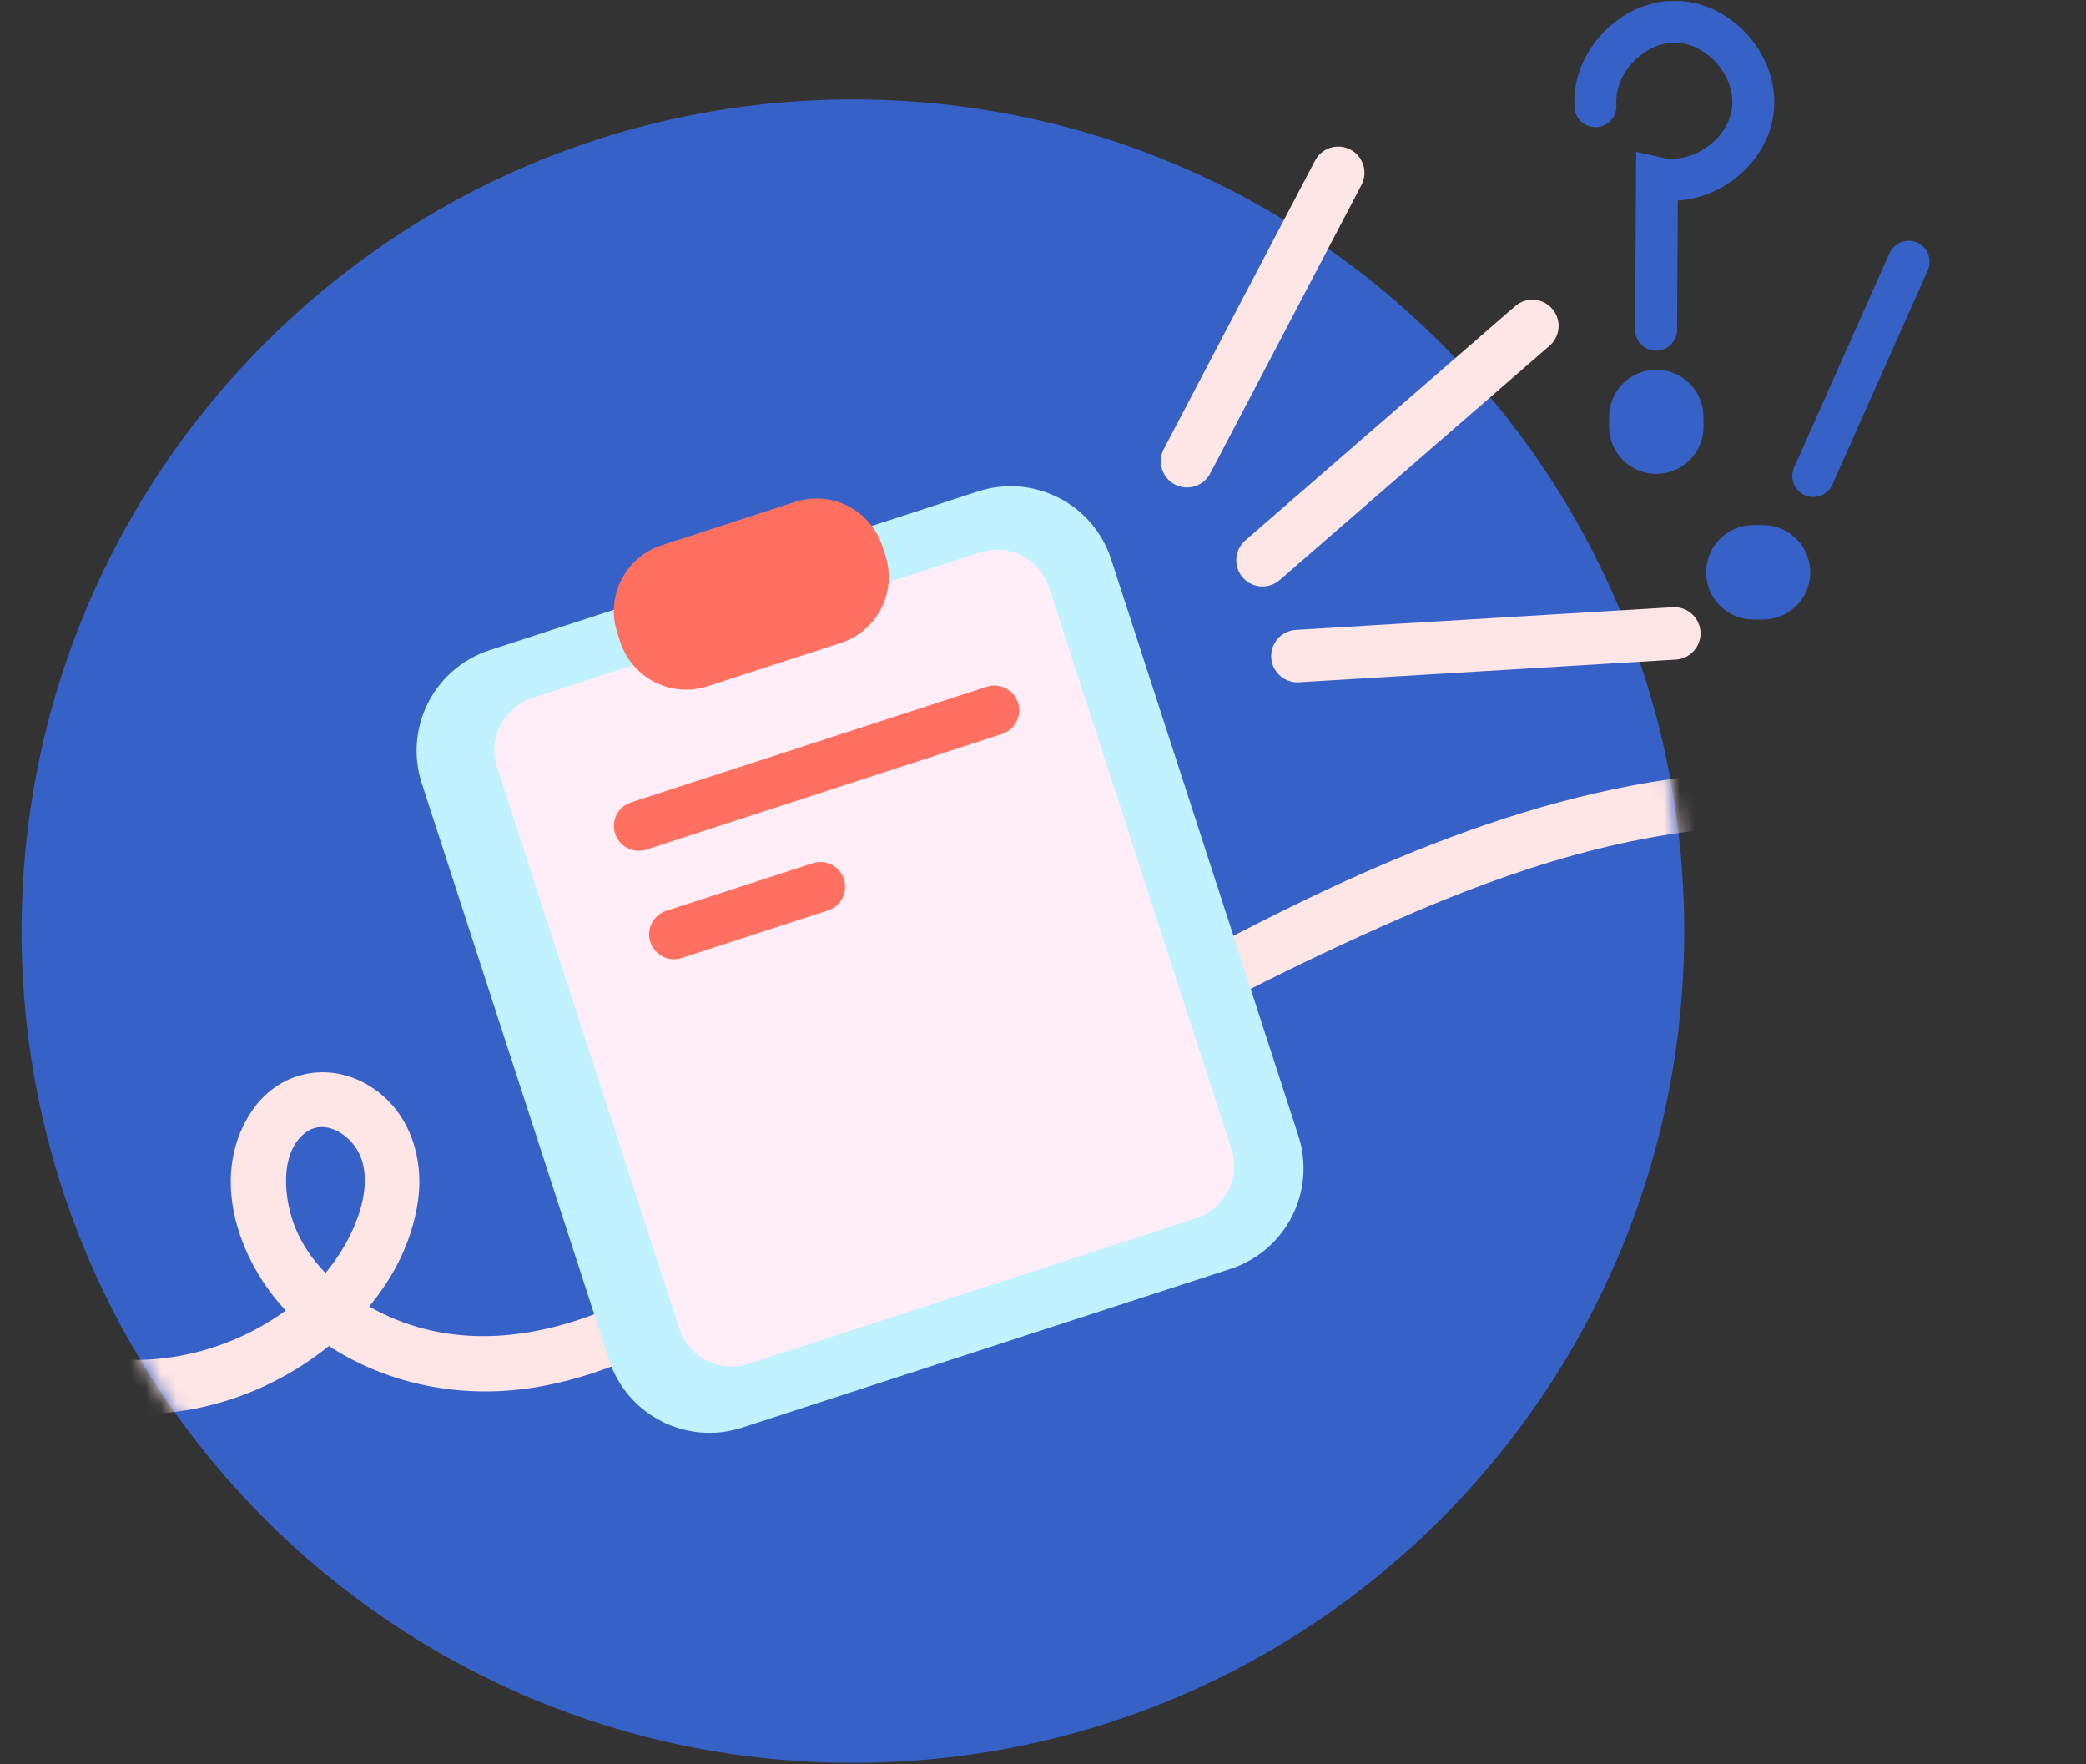 <svg width="136" height="115" viewBox="0 0 136 115" fill="none" xmlns="http://www.w3.org/2000/svg">
<rect x="0" y="0" width="136" height="115" fill="#333333" stroke="none"/>
<g clip-path="url(#clip0_2241_19955)">
<path d="M55.606 114.929C85.54 114.929 109.806 90.653 109.806 60.706C109.806 30.76 85.54 6.483 55.606 6.483C25.672 6.483 1.406 30.76 1.406 60.706C1.406 90.653 25.672 114.929 55.606 114.929Z" fill="#3662C8"/>
<mask id="mask0_2241_19955" style="mask-type:luminance" maskUnits="userSpaceOnUse" x="1" y="6" width="109" height="109">
<path d="M55.606 114.929C85.54 114.929 109.806 90.653 109.806 60.706C109.806 30.76 85.54 6.483 55.606 6.483C25.672 6.483 1.406 30.76 1.406 60.706C1.406 90.653 25.672 114.929 55.606 114.929Z" fill="white"/>
</mask>
<g mask="url(#mask0_2241_19955)">
<path d="M0.923 90.407C5.836 92.734 11.475 92.77 16.489 90.694C21.623 88.566 26.468 83.986 27.256 78.249C27.672 75.222 26.525 72.058 23.711 70.584C21.101 69.216 18.093 69.972 16.436 72.407C13.338 76.958 15.856 83.179 19.652 86.415C23.866 90.006 29.502 91.336 34.911 90.443C41.626 89.331 47.435 85.348 52.936 81.583C65.041 73.297 77.828 65.75 91.286 59.87C98.639 56.657 106.56 54.043 114.648 53.876C118.495 53.795 122.336 54.288 125.982 55.534C127.524 56.06 129.19 56.81 130.23 58.115C131.114 59.227 131.594 61.071 130.582 62.257C129.092 64.002 131.615 66.551 133.118 64.794C134.877 62.732 135.137 60.031 134.044 57.566C132.885 54.951 130.37 53.398 127.804 52.397C121.858 50.075 115.185 49.899 108.934 50.792C95.894 52.657 83.64 59.114 72.245 65.412C66.245 68.729 60.382 72.29 54.675 76.091C49.481 79.548 44.4 83.609 38.486 85.778C33.549 87.589 28.305 87.765 23.699 84.957C21.812 83.803 20.124 82.154 19.267 80.08C18.535 78.308 18.15 75.255 19.87 73.874C20.972 72.993 22.37 73.704 23.111 74.705C24.132 76.082 23.831 77.992 23.275 79.492C22.34 82.013 20.432 84.216 18.228 85.722C13.754 88.778 7.711 89.678 2.729 87.32C0.657 86.337 -1.165 89.43 0.92 90.416L0.923 90.407Z" fill="#FFE6E6"/>
<path d="M63.764 32.037L31.921 42.387C28.304 43.563 26.324 47.45 27.499 51.069L39.705 88.649C40.88 92.268 44.765 94.249 48.383 93.073L80.225 82.722C83.843 81.546 85.823 77.659 84.647 74.04L72.442 36.461C71.267 32.841 67.381 30.861 63.764 32.037Z" fill="#C0F2FF"/>
<path d="M63.887 36.015L34.704 45.501C32.821 46.113 31.791 48.136 32.403 50.019L44.286 86.61C44.898 88.493 46.92 89.524 48.803 88.912L77.986 79.425C79.869 78.813 80.899 76.79 80.287 74.907L68.403 38.317C67.792 36.434 65.77 35.403 63.887 36.015Z" fill="#FFEEF7"/>
<path d="M51.834 32.721L43.147 35.545C40.77 36.317 39.47 38.871 40.242 41.249L40.431 41.831C41.203 44.209 43.756 45.51 46.133 44.738L54.819 41.914C57.196 41.142 58.497 38.588 57.724 36.21L57.535 35.628C56.763 33.25 54.21 31.949 51.834 32.721Z" fill="#FF7061"/>
<path d="M64.327 44.772L41.142 52.308C40.292 52.585 39.826 53.498 40.102 54.348C40.378 55.197 41.291 55.662 42.142 55.386L65.326 47.85C66.176 47.573 66.642 46.66 66.366 45.81C66.09 44.961 65.177 44.496 64.327 44.772Z" fill="#FF7061"/>
<path d="M52.98 56.277L43.439 59.378C42.589 59.655 42.123 60.568 42.399 61.417C42.675 62.267 43.588 62.732 44.438 62.456L53.98 59.354C54.83 59.078 55.296 58.165 55.02 57.315C54.744 56.465 53.831 56 52.98 56.277Z" fill="#FF7061"/>
</g>
<path d="M77.389 30.07L87.248 11.267" stroke="#FFE6E6" stroke-width="3.419" stroke-miterlimit="10" stroke-linecap="round"/>
<path d="M82.309 36.524L99.906 21.25" stroke="#FFE6E6" stroke-width="3.419" stroke-miterlimit="10" stroke-linecap="round"/>
<path d="M84.587 42.772L109.159 41.293" stroke="#FFE6E6" stroke-width="3.419" stroke-miterlimit="10" stroke-linecap="round"/>
<path d="M107.97 21.492C107.991 18.196 108.012 14.903 108.03 11.607C110.826 12.235 113.92 10.06 114.278 7.215C114.634 4.371 112.173 1.496 109.308 1.415C106.444 1.335 103.822 4.06 104.016 6.922" stroke="#3662C8" stroke-width="2.735" stroke-miterlimit="10" stroke-linecap="round"/>
<path d="M107.984 27.817V27.184" stroke="#3662C8" stroke-width="6.153" stroke-miterlimit="10" stroke-linecap="round"/>
<path d="M124.436 17.064L118.218 31.032" stroke="#3662C8" stroke-width="2.735" stroke-miterlimit="10" stroke-linecap="round"/>
<path d="M114.311 37.31H114.944" stroke="#3662C8" stroke-width="6.153" stroke-miterlimit="10" stroke-linecap="round"/>
</g>
<defs>
<clipPath id="clip0_2241_19955">
<rect width="134.692" height="114.864" fill="white" transform="translate(0.5 0.068)"/>
</clipPath>
</defs>
</svg>

